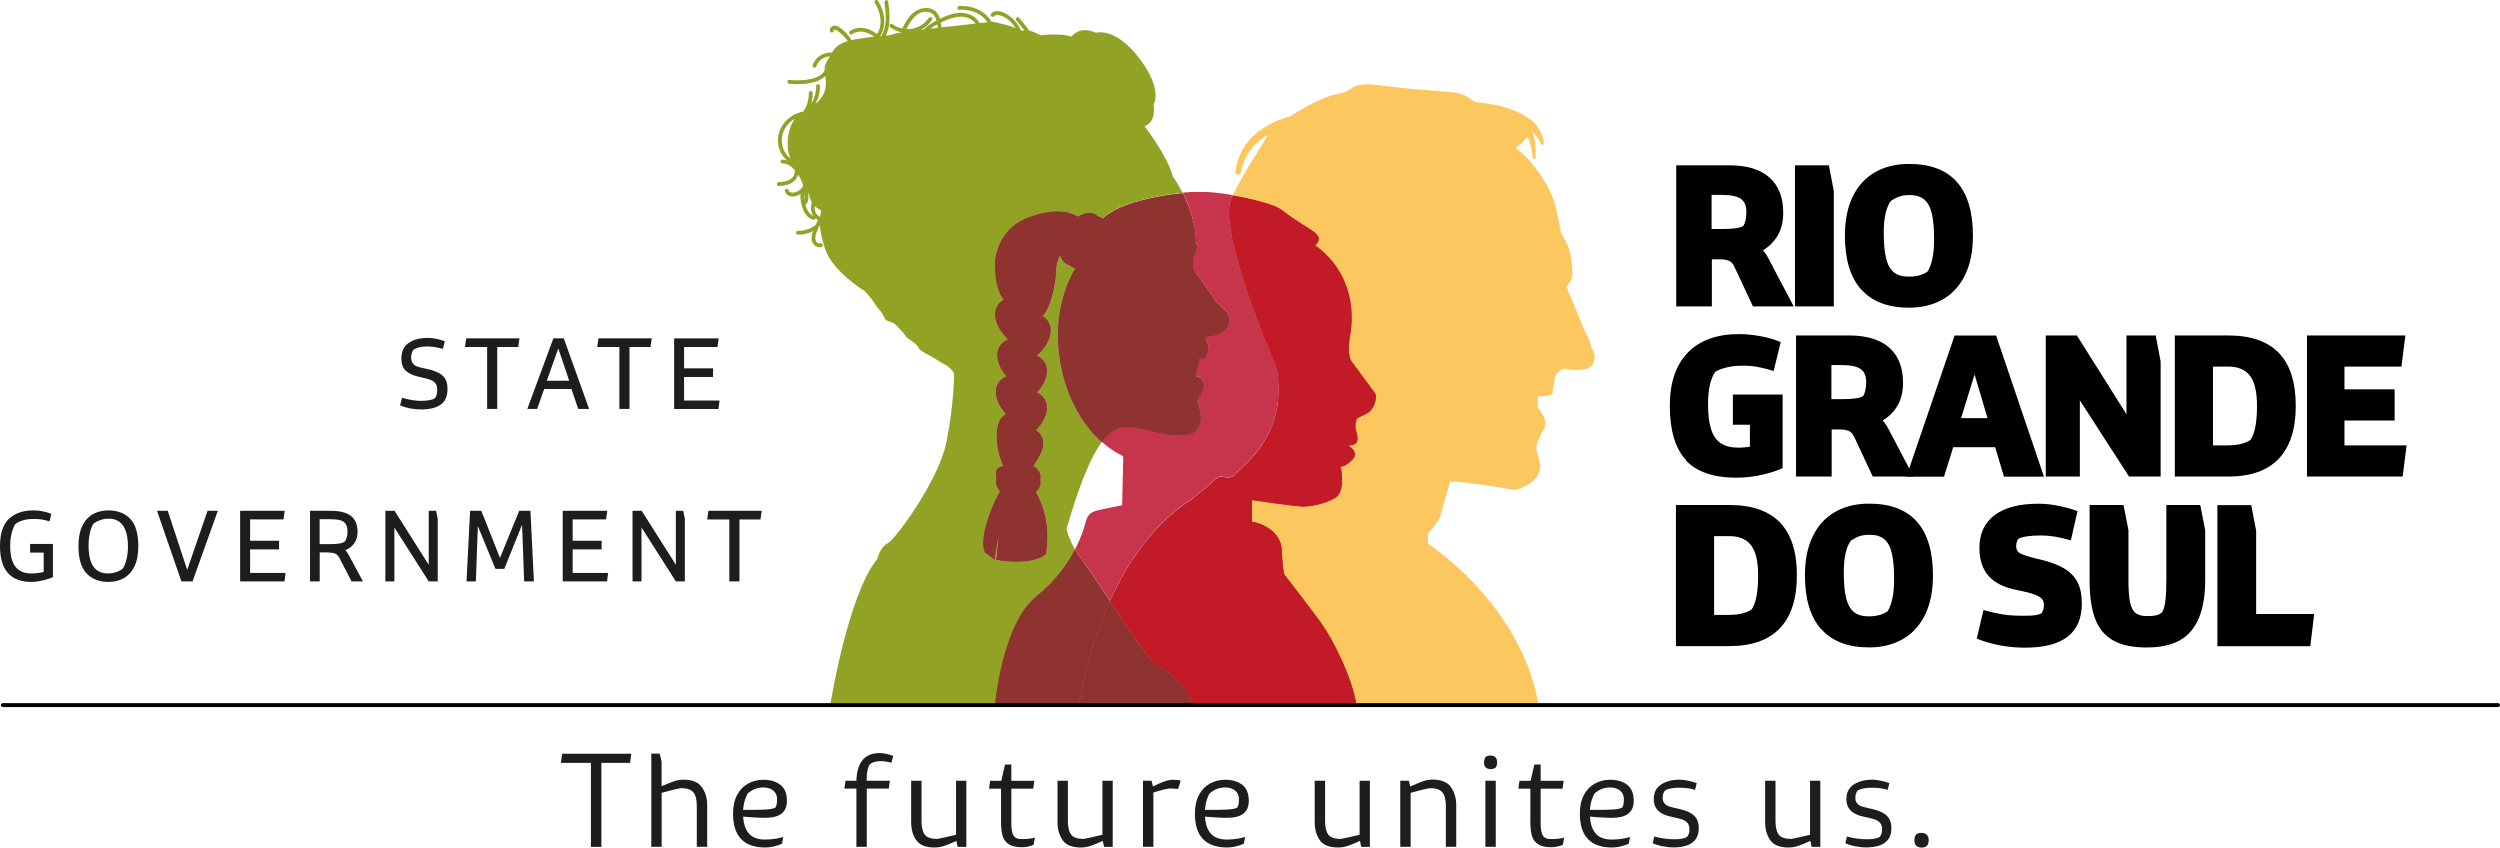 <?xml version="1.0" encoding="UTF-8"?><svg id="Camada_1" xmlns="http://www.w3.org/2000/svg" viewBox="0 0 289 98"><title>State Government Rio Grande do Sul - The future unites us.</title><path d="m93.84,23.43c-.11-.18-.2-.4-.26-.69-.03-.16-.09-.33-.16-.51,0,.04.01.07.01.11.04.42.08,1.07-.34,1.32,0,.01,0,.03.01.04.14.5.39,1.08.9,1.27-.04-.06-.08-.11-.11-.18-.21-.43-.21-.91-.06-1.36Z" fill="none"/><path d="m94.19,23.84c-.03.23-.01.46.08.69.1.23.29.43.52.55.04-.26.09-.44.13-.57.09-.27-.33-.32-.73-.67Z" fill="none"/><path d="m126.77,59.06c.38-.12,2.95-.62,2.95-.62l.13-5.61s-.06-.08-.14-.13c-.83-.41-1.62-.95-2.36-1.61-1.18,1.59-2.48,4.57-4.06,9.99,0,0,.09.91.98,2.44.74-1.41,1.1-2.58,1.21-3.09.26-1.12.9-1.25,1.28-1.37Z" fill="none"/><path d="m92.98,23.1c.03-.08.03-.18.03-.27,0-.14,0-.29-.01-.43-.05.22-.05.46-.02.7Z" fill="none"/><path d="m90.78,14.8c-.7,1.16-.49,2.71.59,3.51-.16-.4-.27-.81-.3-1.19-.11-1.46.3-2.71.82-3.39-.44.25-.83.6-1.11,1.07Z" fill="none"/><path d="m119.85,68.91c2.16-1.69,3.56-3.71,4.43-5.38-.89-1.53-.98-2.44-.98-2.44,1.58-5.42,2.88-8.4,4.06-9.99-2.4-2.15-4.23-5.55-4.84-9.55-.61-3.98.12-7.74,1.76-10.47,0-.02,0-.05,0-.08-.12-.03-.24-.07-.35-.13-.11-.06-.21-.14-.3-.23-.12-.03-.24-.07-.36-.13-.36-.2-.6-.56-.71-1.01-.29.47-.48,1.13-.49,2.02,0,.65-.46,3.95-1.56,5.01.37.22.65.53.81.92.45,1.11-.19,2.56-1.48,3.65.48.22.85.57,1.04,1.05.39.97-.05,2.2-1.02,3.22.47.22.83.57,1.02,1.03.4,1-.08,2.29-1.13,3.33.33.22.59.51.74.88.38.94-.3,2.18-1.04,3.25.51.32.84.78.84,1.29,0,.11-.02.21-.04.32.03.1.04.21.04.32,0,.41-.21.79-.56,1.09,1.08,1.83,1.65,4.34,1.16,7.21-1.87,1.41-5.73.62-5.73.62l.33-3.07s-.49,2.54-.52,3.08c-.11-.13-1.1-.83-1.1-.83-.7-1.44.47-4.91,1.74-7.1-.29-.28-.46-.63-.46-1,0-.11.02-.21.04-.32-.03-.1-.04-.21-.04-.32,0-.75-.14-1.05.85-1.3-.84-1.72-1-4-.48-5.15.16-.36.43-.64.77-.84-1.01-1.09-1.44-2.4-1-3.38.21-.46.58-.79,1.06-.98-.93-1.07-1.32-2.32-.89-3.27.21-.47.59-.8,1.08-1-1.24-1.15-1.82-2.64-1.33-3.72.17-.39.47-.68.84-.88-1.06-1.11-1.18-4.14-.9-5.22.44-1.72,1.47-3.43,3.69-4.26,2.8-1.06,4.6-.8,5.76-.09.71-.46,1.45-.59,2.01-.28.11.06.21.14.3.23.12.03.24.07.36.13.06.03.11.07.17.11,1.05-.94,2.65-1.72,5.35-2.32,1.41-.32,2.7-.52,3.92-.62-.6-1.2-1.15-1.94-1.15-1.94-.59-2.37-3.25-5.77-3.25-5.77,1.48-.59,1.03-2.52,1.03-2.52,0,0,1.18-1.63-1.63-5.33-2.81-3.7-5.02-2.96-5.02-2.96-1.92-.89-2.81.44-2.81.44-1.48-.44-3.55-.15-3.55-.15,0,0-.82-.41-1.39-.58-.12-.2-.26-.38-.41-.56-.24-.3-.48-.6-.73-.89-.08-.09-.23-.08-.31,0-.09.09-.08.22,0,.31.19.24.38.47.57.71.11.14.23.28.33.42-.05.08-.18.08-.37.02-.29-.66-.74-1.23-1.32-1.66-.55-.4-1.53-.9-2.11-.28-.2.21.12.52.31.31.21-.22.54-.16.81-.07.3.1.59.28.84.48.34.27.63.6.85.97-.38-.16-.84-.34-1.31-.44-.88-.17-.87-.3-1.45-.28-.13-.22-.27-.42-.44-.61-.83-.91-2.1-1.3-3.31-1.24-.28.01-.29.46,0,.44.92-.05,1.88.17,2.62.75.25.2.46.43.64.69-.06,0-.11.01-.17.02-.15.02-.4.04-.72.08-.47-.87-1.51-1.26-2.47-1.18-.67.06-1.3.29-1.9.57-.08.03-.15.07-.23.11-.06-.19-.13-.37-.23-.53-.67-1.04-2.12-.82-2.93-.1-.54.48-.88,1.12-1.2,1.76-.41-.09-.8-.26-1.15-.52-.23-.17-.45.21-.22.38.4.3.85.49,1.31.58-.45.07-.77.13-.89.18-.27.11-.56.16-.95.2.1-.21.19-.43.25-.66.3-1.07.17-2.2.02-3.29-.04-.28-.47-.16-.43.12.12.81.22,1.65.11,2.47-.05.35-.14.7-.28,1.03-.06.13-.13.26-.2.38-.04,0-.08,0-.12.01.24-.38.39-.81.45-1.25.13-1-.19-1.99-.7-2.83-.15-.24-.53-.02-.38.22.45.74.75,1.61.66,2.49-.04.4-.18.78-.39,1.12-.29-.21-.6-.39-.94-.53-.7-.27-1.54-.26-2.18.18-.23.16-.01.55.22.38.48-.33,1.07-.37,1.62-.21.29.09.56.22.81.39.05.03.1.07.14.1-.53.05-1.18.14-2,.27-.23.04-.43.08-.62.12-.18-.27-.37-.54-.59-.77-.28-.3-.62-.63-1-.81-.21-.1-.46-.14-.66,0-.2.12-.29.33-.24.56.06.28.49.16.43-.12-.03-.13.25-.05.29-.02.14.08.28.18.4.28.26.21.5.45.71.71.08.09.14.19.21.29-1.03.3-1.45.73-1.81,1.32-.98-.04-1.95.52-2.24,1.49-.08.28.35.38.43.1.2-.67.88-1.11,1.56-1.15-.12.22-.25.46-.41.73-.17.29-.21.59-.2.91-.26.53-.92.83-1.49.96-.85.19-1.73.22-2.59.13-.28-.03-.29.42,0,.44.99.1,2.06.06,3.02-.23.41-.13.83-.35,1.14-.66.13.94.26,2.02-1.14,3.24.35-.63.54-1.35.53-2.09,0-.29-.45-.29-.44,0,.01.74-.2,1.46-.59,2.08.13-.41.19-.84.18-1.27,0-.29-.45-.29-.44,0,.01.76-.21,1.52-.64,2.14-1.03.21-1.96.8-2.52,1.77-.73,1.29-.46,2.96.64,3.88-.17-.05-.35-.08-.53-.09-.29,0-.29.44,0,.44.56.01,1.03.33,1.41.75.07.3-.04.64-.25.87-.39.43-1.03.52-1.58.55-.28.01-.29.46,0,.44.69-.03,1.49-.17,1.95-.74.13-.17.23-.37.29-.58.1.16.19.32.27.48.12.25.22.51.3.77-.02.08-.06.17-.11.25-.17.26-.49.44-.78.54-.27.09-.69.1-.79-.24-.08-.27-.51-.16-.43.12.13.44.59.67,1.03.62.27-.03.54-.14.79-.29-.06.44.02.92.14,1.34.19.68.57,1.46,1.33,1.62.14.03.24-.06.27-.16.09.08.19.14.29.2-.11.2-.22.41-.32.62-.04,0-.07,0-.1.03-.56.42-1.23.63-1.92.6-.29-.01-.28.43,0,.44.6.03,1.21-.12,1.74-.4,0,0,0,0,0,.01-.16.42-.26.92-.04,1.34.2.37.61.6,1.02.49.27-.08.16-.5-.12-.43-.36.1-.59-.3-.59-.61,0-.4.2-.8.36-1.16.05-.12.11-.23.17-.35.04.67.2,1.56.6,2.75.89,2.67,4.58,4.89,4.58,4.89,0,0,.74.74,1.18,1.48.44.74.74.74,1.03,1.48.3.74.89.44,1.33.89.44.44,1.03,1.04,1.18,1.33.15.3,1.33.89,1.48,1.33.15.44,1.33.89,2.22,1.48.89.59.74.44,1.03.59.3.15.89.89.89.89,0,0,0,3.55-.89,7.99-.89,4.44-5.91,11.25-6.8,11.7-.89.44-1.18,1.78-1.18,1.78-3.4,4.15-5.42,16.73-5.42,16.73h19.06s.82-9.35,4.8-12.46Zm-28.78-51.8c.03.39.14.79.3,1.19-1.07-.8-1.29-2.35-.59-3.51.28-.47.67-.82,1.11-1.07-.52.68-.93,1.93-.82,3.39Zm1.91,5.99c-.03-.24-.03-.47.02-.7.01.14.02.29.01.43,0,.09,0,.18-.03.27Zm.13.59s0-.03-.01-.04c.42-.25.38-.9.34-1.32,0-.04-.01-.07-.01-.11.07.18.13.35.16.51.06.29.15.51.26.69-.15.44-.15.92.06,1.36.03.06.07.12.11.18-.51-.19-.76-.77-.9-1.27Zm1.81.82c-.04.12-.09.31-.13.57-.23-.13-.42-.33-.52-.55-.09-.22-.11-.46-.08-.69.4.35.82.4.73.67Zm11.89-21.11c-.12.01-.24.03-.35.04.5-.26.95-.64,1.28-1.14.16-.24-.22-.46-.38-.22-.6.89-1.6,1.33-2.59,1.28.52-1.01,1.33-2.28,2.64-1.95.5.13.72.52.85.96-.31.16-.62.34-.91.55-.19.14-.37.3-.54.47Zm.75-.09c.25-.19.51-.36.79-.5,0,.02,0,.05.01.07.02.11.03.22.04.34-.28.03-.57.07-.84.1Zm1.29-.15c-.02-.19-.05-.38-.09-.56.27-.13.54-.24.81-.34.66-.25,1.39-.44,2.09-.26.44.11.87.36,1.13.73-1.02.11-2.47.27-3.94.44Z" fill="#91a224"/><path d="m138.07,29.4s-.57,1.34.31,2.37c.87,1.03,1.91,2.81,2.35,3.25.44.44,1.42,1.04,1.37,1.92-.04.89-.63,1.78-2.7,1.92,0,0-.15.3.15.74.3.44.15,1.18-.3,1.78h-.66s.07,1.18-.38,1.63v.44s1.18.15.89,1.48c0,0-.15.44-.74,1.33,0,0,.74,1.78.3,2.81-.44,1.04-.89,1.18-2.81,1.18s-3.99-1.04-5.91-.89c-.84.06-1.68.47-2.59,1.7.74.66,1.53,1.21,2.36,1.61.08.05.12.09.14.13l-.13,5.61s-2.56.5-2.95.62c-.38.12-1.03.25-1.28,1.37-.12.51-.48,1.68-1.21,3.09.25.42.55.89.94,1.41.66.88,1.82,2.65,3.09,4.56,1.98-4.37,5-8.94,9.51-11.8,0,0,1-.86,1.57-1.29.57-.43,1.28-1.29,1.71-1.29s1.14.43,1.86-.43c.71-.86,6.14-4.58,4.57-12.3,0,0-7-15.88-5.14-19.6.03-.07.07-.13.1-.19-.35-.06-.71-.12-1.1-.18-1.48-.22-3-.26-4.67-.12.72,1.43,1.51,3.51,1.51,5.76,0,0,.44.15-.15,1.33Z" fill="#c6354b"/><path d="m125.21,64.93c-.39-.51-.69-.98-.94-1.41-.87,1.67-2.27,3.69-4.43,5.38-3.97,3.12-4.8,12.46-4.8,12.46h9.72s.75-5.73,3.53-11.87c-1.27-1.92-2.43-3.69-3.09-4.56Z" fill="#8f3331"/><path d="m125.21,64.93c-.39-.51-.69-.98-.94-1.41-.87,1.67-2.27,3.69-4.43,5.38-3.97,3.12-4.8,12.46-4.8,12.46h9.72s.75-5.73,3.53-11.87c-1.27-1.92-2.43-3.69-3.09-4.56Z" fill="#8f3331"/><path d="m127.44,25.25c-.05-.04-.11-.08-.17-.11-.11-.06-.23-.1-.36-.13-.09-.09-.19-.17-.3-.23-.56-.31-1.31-.18-2.01.28-1.15-.71-2.96-.97-5.76.09-2.22.84-3.25,2.54-3.69,4.26-.28,1.08-.16,4.11.9,5.22-.38.2-.67.5-.84.88-.49,1.09.09,2.57,1.33,3.72-.49.2-.87.53-1.08,1-.43.95-.04,2.2.89,3.27-.48.2-.85.53-1.06.98-.44.98,0,2.29,1,3.38-.34.2-.61.48-.77.84-.52,1.15-.37,3.43.48,5.15-.98.25-.85.54-.85,1.3,0,.11.02.21.04.32-.03.1-.04.21-.04.32,0,.37.17.71.46,1-1.27,2.19-2.44,5.67-1.74,7.1,0,0,.99.7,1.1.83.03-.54.52-3.08.52-3.08l-.33,3.07s3.86.79,5.73-.62c.49-2.87-.08-5.38-1.16-7.21.35-.3.56-.68.56-1.09,0-.11-.02-.21-.04-.32.03-.1.04-.21.04-.32,0-.51-.32-.97-.84-1.29.74-1.07,1.42-2.3,1.04-3.25-.15-.37-.41-.66-.74-.88,1.05-1.05,1.53-2.33,1.13-3.33-.19-.47-.55-.81-1.02-1.03.97-1.02,1.41-2.26,1.02-3.22-.19-.48-.56-.83-1.04-1.05,1.29-1.09,1.92-2.55,1.48-3.65-.16-.39-.44-.7-.81-.92,1.1-1.06,1.56-4.36,1.56-5.01,0-.9.2-1.55.49-2.02.11.45.35.8.71,1.01.11.06.23.1.36.13.09.09.19.17.3.23.11.06.23.1.35.13,0,.02,0,.05,0,.08-1.64,2.74-2.37,6.49-1.76,10.47.61,4,2.44,7.4,4.84,9.55.91-1.23,1.75-1.64,2.59-1.7,1.92-.15,3.99.89,5.91.89s2.36-.15,2.81-1.18c.44-1.04-.3-2.81-.3-2.81.59-.89.74-1.33.74-1.33.3-1.33-.89-1.48-.89-1.48v-.44c.44-.44.38-1.63.38-1.63h.66c.44-.59.59-1.33.3-1.78-.3-.44-.15-.74-.15-.74,2.07-.15,2.66-1.04,2.7-1.92.04-.89-.93-1.48-1.37-1.92-.44-.44-1.48-2.22-2.35-3.25-.87-1.03-.31-2.37-.31-2.37.59-1.18.15-1.33.15-1.33,0-2.26-.79-4.33-1.51-5.76-1.22.1-2.51.31-3.92.62-2.7.61-4.3,1.38-5.35,2.32Z" fill="#8f3331"/><path d="m127.44,25.25c-.05-.04-.11-.08-.17-.11-.11-.06-.23-.1-.36-.13-.09-.09-.19-.17-.3-.23-.56-.31-1.31-.18-2.01.28-1.15-.71-2.96-.97-5.76.09-2.22.84-3.25,2.54-3.69,4.26-.28,1.08-.16,4.11.9,5.22-.38.2-.67.5-.84.88-.49,1.09.09,2.57,1.33,3.72-.49.2-.87.53-1.08,1-.43.95-.04,2.2.89,3.27-.48.2-.85.53-1.06.98-.44.98,0,2.29,1,3.38-.34.2-.61.48-.77.84-.52,1.15-.37,3.43.48,5.15-.98.25-.85.54-.85,1.3,0,.11.02.21.04.32-.03.1-.04.21-.04.32,0,.37.17.71.46,1-1.27,2.19-2.44,5.67-1.74,7.1,0,0,.99.7,1.1.83.03-.54.52-3.08.52-3.08l-.33,3.07s3.86.79,5.73-.62c.49-2.87-.08-5.38-1.16-7.21.35-.3.56-.68.56-1.09,0-.11-.02-.21-.04-.32.03-.1.04-.21.04-.32,0-.51-.32-.97-.84-1.29.74-1.07,1.42-2.3,1.04-3.25-.15-.37-.41-.66-.74-.88,1.05-1.05,1.53-2.33,1.13-3.33-.19-.47-.55-.81-1.02-1.03.97-1.02,1.41-2.26,1.02-3.22-.19-.48-.56-.83-1.04-1.05,1.29-1.09,1.92-2.55,1.48-3.65-.16-.39-.44-.7-.81-.92,1.1-1.06,1.56-4.36,1.56-5.01,0-.9.2-1.55.49-2.02.11.45.35.8.71,1.01.11.06.23.1.36.13.09.09.19.17.3.23.11.06.23.1.35.13,0,.02,0,.05,0,.08-1.64,2.74-2.37,6.49-1.76,10.47.61,4,2.44,7.4,4.84,9.55.91-1.23,1.75-1.64,2.59-1.7,1.92-.15,3.99.89,5.91.89s2.36-.15,2.81-1.18c.44-1.04-.3-2.81-.3-2.81.59-.89.74-1.33.74-1.33.3-1.33-.89-1.48-.89-1.48v-.44c.44-.44.38-1.63.38-1.63h.66c.44-.59.59-1.33.3-1.78-.3-.44-.15-.74-.15-.74,2.07-.15,2.66-1.04,2.7-1.92.04-.89-.93-1.48-1.37-1.92-.44-.44-1.48-2.22-2.35-3.25-.87-1.03-.31-2.37-.31-2.37.59-1.18.15-1.33.15-1.33,0-2.26-.79-4.33-1.51-5.76-1.22.1-2.51.31-3.92.62-2.7.61-4.3,1.38-5.35,2.32Z" fill="#8f3331"/><path d="m183.93,39.96c-.14-.57-.43-1-.86-2-.43-1-2-4.86-2-4.86.57-.43.71-1.29.71-1.29,0-3.43-1.28-4.72-1.28-4.72l-.71-3.43c-1.43-4.29-4.57-6.58-4.57-6.58.68-.48,1.11-.92,1.35-1.32.52,1.14.62,2.47.62,2.49,0,.09.08.15.16.15h0c.09,0,.16-.07.16-.16.05-1.19-.07-2.18-.36-2.98.78.7.97,1.35.98,1.37.02.07.09.12.16.12,0,0,.02,0,.03,0,.08-.01.14-.09.14-.18-.33-3.7-5.47-4.57-7.98-4.78-.49-.36-1.03-.84-1.98-1.02-1.57-.29-4.28-.29-8.57-.86-4.28-.57-3,.57-5.37.97-1.36.22-3.65,1.42-5.44,2.59-2.52.68-5.62,2.29-6.27,6.12-.03.15-.04.24-.04.25-.01.18.12.33.29.35.01,0,.02,0,.04,0,.16,0,.3-.12.33-.28.02-.11.03-.22.05-.32.16-.75.77-2.7,3.03-4.01-.01.02-.03.04-.03.06-.42.98-2.22,3.35-4.04,6.96,1.99.34,3.43.75,4.42,1.07,1.15.37,1.28.75,3.2,1.99,1.92,1.25,2.95,1.62,1.92,2.74,0,0,5,2.99,4.1,9.97,0,0-.55,2.5.11,3.43.66.93,2.46,3.3,2.71,3.67.26.37,0,1.87-1.03,2.37l-1.03.5s-.38.62-.13,1.5c.26.87.26,1.5-.51,1.62-.18.03-.3.04-.38.05.28.18,1.16.83.51,1.57-.77.87-1.41.87-1.41.87,0,0,.64,2.87-.64,3.61-1.28.75-2.95,1-3.72,1s-5.9-.75-5.9-.75v2.49s3.33.5,3.46,3.37c.13,2.87.38,2.87.38,2.87,0,0,3.3,4.3,4.11,5.42,1.48,2.06,3.51,6.14,4.11,9.41h21.08c-2.07-11.66-12.78-18.52-12.78-18.52v-1.15s1.28-1.43,1.43-2c.14-.57,1.14-4,1.14-4,1.43-.14,7.42.94,7.42.94,1.86-.34,3-1.66,3-2.66s-.57-1.72-.43-2.43c.14-.72.86-2,.86-2,.57-1.14-.71-2.43-.71-2.43v-1.29c2,0,1.71-.57,1.71-.57l.29-1.77c.72-1.2,1.42-.8,1.42-.8,0,0,2.57.43,3-.72.43-1.14-.14-1.43-.29-2Z" fill="#fdc75f"/><path d="m148.56,66.54s-.26,0-.38-2.87c-.13-2.87-3.46-3.37-3.46-3.37v-2.49s5.13.75,5.9.75,2.44-.25,3.72-1c1.28-.75.64-3.61.64-3.61,0,0,.64,0,1.41-.87.65-.74-.22-1.39-.51-1.57.08,0,.2-.02.38-.05.77-.12.77-.75.51-1.62-.26-.87.13-1.5.13-1.5l1.03-.5c1.03-.5,1.28-1.99,1.03-2.37-.26-.37-2.05-2.74-2.71-3.67-.66-.93-.11-3.43-.11-3.43.9-6.98-4.1-9.97-4.1-9.97,1.03-1.12,0-1.5-1.92-2.74-1.92-1.25-2.05-1.62-3.2-1.99-.98-.32-2.43-.73-4.42-1.07-.03.06-.07.13-.1.19-1.86,3.72,5.14,19.6,5.14,19.6,1.57,7.72-3.85,11.44-4.57,12.3-.71.86-1.43.43-1.86.43s-1.14.86-1.71,1.29c-.57.43-1.57,1.29-1.57,1.29-4.51,2.86-7.53,7.43-9.51,11.8,2.16,3.27,4.64,6.96,5.48,7.43,1.33.74,3.54,2.22,3.91,4.44h19.08c-.6-3.27-2.64-7.35-4.11-9.41-.8-1.12-4.11-5.42-4.11-5.42Z" fill="#c21a26"/><path d="m148.56,66.54s-.26,0-.38-2.87c-.13-2.87-3.46-3.37-3.46-3.37v-2.49s5.13.75,5.9.75,2.44-.25,3.72-1c1.28-.75.64-3.61.64-3.61,0,0,.64,0,1.41-.87.65-.74-.22-1.39-.51-1.57.08,0,.2-.02.38-.05.77-.12.77-.75.51-1.62-.26-.87.13-1.5.13-1.5l1.03-.5c1.03-.5,1.28-1.99,1.03-2.37-.26-.37-2.05-2.74-2.71-3.67-.66-.93-.11-3.43-.11-3.43.9-6.98-4.1-9.97-4.1-9.97,1.03-1.12,0-1.5-1.92-2.74-1.92-1.25-2.05-1.62-3.2-1.99-.98-.32-2.43-.73-4.42-1.07-.03.06-.07.13-.1.19-1.86,3.72,5.14,19.6,5.14,19.6,1.57,7.72-3.85,11.44-4.57,12.3-.71.86-1.43.43-1.86.43s-1.14.86-1.71,1.29c-.57.43-1.57,1.29-1.57,1.29-4.51,2.86-7.53,7.43-9.51,11.8,2.16,3.27,4.64,6.96,5.48,7.43,1.33.74,3.54,2.22,3.91,4.44h19.08c-.6-3.27-2.64-7.35-4.11-9.41-.8-1.12-4.11-5.42-4.11-5.42Z" fill="#c21a26"/><path d="m133.78,76.93c-.84-.47-3.32-4.16-5.48-7.43-2.78,6.14-3.53,11.87-3.53,11.87h12.93c-.37-2.22-2.58-3.7-3.91-4.44Z" fill="#8f3331"/><path d="m133.78,76.93c-.84-.47-3.32-4.16-5.48-7.43-2.78,6.14-3.53,11.87-3.53,11.87h12.93c-.37-2.22-2.58-3.7-3.91-4.44Z" fill="#8f3331"/><path d="m103.41,29.8c.13.12.3.2.47.23-.03-.06-.05-.11-.08-.17-.06-.15-.12-.31-.17-.47-.02,0-.04.01-.06.02-.07.02-.2.05-.38.07.05.12.12.23.21.32Z" fill="none"/><path d="m104.02,17.31c-.32.08-.88.13-1.07-.36.04.51.13,1.02.28,1.51.33-.32.6-.7.8-1.14Z" fill="none"/><path d="m100.87,22.36c-.21.53-.29,1.1-.35,1.67-.04.39-.11.82-.04,1.22.12-.22.24-.44.38-.64,0-.22,0-.45.01-.67.01-.54.05-1.08.37-1.54.1-.14.22-.27.35-.38.02-.11.08-.24.19-.43-.1-.06-.19-.12-.28-.18-.26.28-.48.59-.63.95Z" fill="none"/><path d="m102.89,18.75c-.2-.61-.32-1.24-.36-1.88-.27.16-.65.23-.98-.31,0,0-.86.82-1.27.55-.08-.05-.15-.1-.2-.13-.09.37.02,1.35.04,1.46.1.54.29,1.07.58,1.54.46-.25.95-.47,1.42-.72.27-.15.53-.32.76-.5Z" fill="none"/><path d="m101.42,22.9c-.14.36-.16.77-.15,1.17.11-.13.24-.26.37-.38.02-.27.02-.47.02-.83,0-.13-.01-.23-.02-.31-.09.11-.16.23-.21.36Z" fill="none"/><path d="m100.7,25.68s-.03.07-.05.11c.01.08-.02.15-.09.19-.04.09-.06.18-.07.27-.01.21.21.33.36.45,0,0,0,0,.01.01-.02-.43-.02-.86-.02-1.29-.05.09-.1.18-.14.27Z" fill="none"/><path d="m101.26,26.16c.04-.2.08-.43.12-.71.07-.46.12-.81.16-1.07-.1.12-.19.23-.28.35,0,.47-.01.95,0,1.42Z" fill="none"/><path d="m103.57,18.88c.09-.14.17-.3.24-.46-.13.16-.28.32-.44.46,0,.01,0,.03.01.04.02.05.04.1.06.16.04-.06.08-.13.12-.2Z" fill="none"/><path d="m105.51,36.84s.02.11.01.11c.01.03.03.06.05.09.07.1.16.21.25.29.03.03.06.04.07.05.1.03.22.04.32.05.2.02.4.04.61.04-.17-.23-.43-.47-.73-.74-.19.05-.39.08-.59.09,0,0,0,.01,0,.02Z" fill="none"/><path d="m103.46,36.1c.51.26,1.07.4,1.64.41,0-.22,0-.44,0-.66-.59-.54-1.11-1.11-1.23-1.69-.32.59-.49,1.27-.41,1.94Z" fill="none"/><path d="m104.33,30.02s.01,0,.02,0c.07-.02.14,0,.19.05.07-.41-.18-.62-.47-.67.03.1.07.2.11.3.05.11.1.23.16.33Z" fill="none"/><path d="m105.51,36.21c0,.09,0,.19,0,.28.1,0,.19-.02.29-.03-.1-.08-.19-.17-.29-.25Z" fill="none"/><path d="m103.87,33.58c.05-.42.12-.86.2-1.28-.28.54-.57,1.07-.83,1.62-.27.56-.46,1.12-.48,1.7.12.1.24.2.37.28-.03-.83.27-1.64.74-2.32Z" fill="none"/><path d="m101.77,21.1c.07.05.14.09.22.14.06-.09.13-.19.21-.31.22-.32.39-.56.53-.76-.27.26-.54.52-.81.78-.05.05-.1.1-.15.15Z" fill="none"/><path d="m103.05,19.16c-.65.47-1.4.76-2.11,1.14.15.2.32.38.51.54.52-.51,1.06-1.02,1.58-1.52.02-.02.04-.03.06-.04-.02-.04-.03-.08-.04-.12Z" fill="none"/><path d="m104.13,31.3c.05-.1.11-.2.16-.3.02-.03.04-.05.06-.07.02-.08.04-.16.05-.24-.05-.03-.1-.07-.15-.11-.04-.04-.08-.08-.11-.12-.37.02-.75-.11-1.03-.37-.01,0-.02-.02-.03-.03.11.35.26.68.46.99.03.05.07.1.1.15.14.06.3.07.45.09,0,0,.02,0,.03,0Z" fill="none"/><path d="m199.93,19.11c2.01,0,3.55.47,4.61,1.4,1.06.94,1.6,2.29,1.6,4.06,0,1.04-.21,1.92-.63,2.64-.42.72-1,1.3-1.72,1.73.23.24.45.57.66.97l2.9,5.51h-4.71l-2.15-4.6c-.15-.33-.36-.55-.61-.67-.26-.11-.6-.17-1.02-.17h-.97v5.44h-4.12v-16.31h6.19Zm1.59,7.02c.24-.36.36-.91.36-1.63s-.22-1.24-.66-1.53c-.44-.29-1.17-.44-2.2-.44h-1.16v3.94h1.34c1.16,0,1.93-.11,2.31-.34Z"/><path d="m211.42,19.11l.57,2.99v13.32h-4.49v-16.31h3.92Z"/><path d="m215.15,33.47c-1.25-1.41-1.88-3.48-1.88-6.23,0-1.74.29-3.22.88-4.46.59-1.24,1.44-2.19,2.55-2.84s2.44-.99,3.98-.99c2.45,0,4.29.69,5.53,2.08,1.24,1.39,1.86,3.47,1.86,6.25,0,1.72-.29,3.21-.88,4.45s-1.44,2.2-2.55,2.85-2.43.99-3.95.99c-2.43,0-4.27-.7-5.53-2.11Zm6.7-1.63c.34-.09.66-.23.96-.43.24-.35.43-.85.57-1.5.14-.65.2-1.4.2-2.24,0-1.25-.09-2.25-.26-2.98-.17-.73-.46-1.27-.87-1.62-.41-.35-.97-.52-1.68-.52-.5,0-.91.06-1.23.18-.33.12-.65.29-.96.5-.54.74-.82,1.96-.82,3.65,0,1.25.09,2.25.27,2.98.18.73.48,1.27.89,1.61s.99.51,1.71.51c.47,0,.87-.05,1.21-.14Z"/><path d="m194.91,53.19c-1.25-1.34-1.88-3.44-1.88-6.28,0-2.66.69-4.71,2.07-6.14s3.36-2.15,5.95-2.15c.82,0,1.67.09,2.56.26.89.17,1.64.4,2.24.67l-.82,3.35c-.39-.15-.92-.29-1.59-.43-.66-.14-1.29-.2-1.88-.2-.79,0-1.46.07-2.02.22-.56.14-.98.31-1.27.51-.54.79-.82,2.02-.82,3.72,0,1.22.12,2.2.36,2.93.24.73.62,1.27,1.13,1.6.51.33,1.2.5,2.06.5.41,0,.84-.04,1.29-.11v-2.54h-1.97v-3.49h5.75v8.5c-.56.27-1.33.53-2.31.76-.98.23-1.99.35-3.04.35-2.64,0-4.59-.67-5.85-2.02Z"/><path d="m213.78,38.78c2.01,0,3.55.47,4.61,1.4,1.06.94,1.6,2.29,1.6,4.06,0,1.04-.21,1.92-.63,2.64-.42.72-1,1.3-1.72,1.73.23.24.45.57.66.97l2.9,5.51h-4.71l-2.15-4.6c-.15-.33-.36-.55-.61-.67-.26-.11-.6-.17-1.02-.17h-.97v5.44h-4.12v-16.31h6.19Zm1.59,7.02c.24-.36.36-.91.36-1.63s-.22-1.24-.66-1.53c-.44-.29-1.17-.44-2.2-.44h-1.16v3.94h1.34c1.16,0,1.93-.11,2.31-.34Z"/><path d="m230.64,51.7h-4.85l-1.06,3.4h-4.35l5.57-16.31h4.8l5.53,16.31h-4.62l-1.02-3.4Zm-2.38-8.41l-1.56,5.05h3.06l-1.5-5.05Z"/><path d="m240.09,38.78l5.73,9.11v-9.11h3.38l.57,3.01v13.3h-3.65l-5.69-8.81v8.81h-3.94v-16.31h3.6Z"/><path d="m257.6,38.78c5.2,0,7.79,2.71,7.79,8.13,0,2.7-.66,4.74-1.97,6.12-1.31,1.37-3.26,2.06-5.82,2.06h-6.19v-16.31h6.19Zm1.38,12.56c.45-.1.85-.26,1.18-.49.5-.73.75-2.04.75-3.94,0-1.57-.26-2.72-.79-3.44-.53-.72-1.37-1.09-2.51-1.09h-1.79v9.11h1.47c.68,0,1.25-.05,1.7-.15Z"/><path d="m278.06,38.78l-.45,3.6h-6.59v2.63h5.8v3.6h-5.8v2.88h7.18l-.45,3.6h-11.06v-16.31h11.37Z"/><path d="m199.93,58.38c5.2,0,7.79,2.71,7.79,8.13,0,2.7-.66,4.74-1.97,6.12-1.31,1.37-3.26,2.06-5.82,2.06h-6.19v-16.31h6.19Zm1.38,12.56c.45-.1.85-.26,1.18-.49.5-.73.75-2.04.75-3.94,0-1.57-.26-2.72-.79-3.44-.53-.72-1.37-1.09-2.51-1.09h-1.79v9.11h1.47c.68,0,1.25-.05,1.7-.15Z"/><path d="m210.53,72.74c-1.25-1.41-1.88-3.48-1.88-6.23,0-1.74.29-3.22.88-4.46.59-1.24,1.44-2.19,2.55-2.84s2.44-.99,3.98-.99c2.45,0,4.29.69,5.53,2.08,1.24,1.39,1.86,3.47,1.86,6.25,0,1.72-.29,3.21-.88,4.45s-1.44,2.2-2.55,2.85-2.43.99-3.95.99c-2.43,0-4.27-.7-5.53-2.11Zm6.7-1.63c.34-.09.66-.23.96-.43.24-.35.43-.85.57-1.5.14-.65.2-1.4.2-2.24,0-1.25-.09-2.25-.26-2.98-.17-.73-.46-1.27-.87-1.62-.41-.35-.97-.52-1.68-.52-.5,0-.91.06-1.23.18-.33.12-.65.29-.96.5-.54.74-.82,1.96-.82,3.65,0,1.25.09,2.25.27,2.98.18.73.48,1.27.89,1.61s.99.51,1.71.51c.47,0,.87-.05,1.21-.14Z"/><path d="m228.52,73.81l.77-3.29c.88.24,1.62.41,2.24.51.62.1,1.41.15,2.38.15.62,0,1.07-.02,1.36-.06.29-.04.53-.11.72-.22.2-.29.29-.61.29-.97,0-.29-.08-.52-.23-.7-.15-.18-.45-.35-.91-.52-.45-.17-1.14-.34-2.06-.52-1.45-.29-2.52-.83-3.22-1.63-.69-.8-1.04-1.87-1.04-3.19,0-1.68.59-2.95,1.77-3.83,1.18-.88,2.87-1.31,5.08-1.31.75,0,1.54.09,2.37.26.82.17,1.53.37,2.12.6l-.77,3.38c-1.25-.38-2.4-.57-3.44-.57-1.31,0-2.2.14-2.65.41-.15.24-.23.51-.23.82,0,.39.15.67.46.84.31.17.92.36,1.82.59.11.02.26.05.48.11,1.19.29,2.14.64,2.83,1.07.69.42,1.2.96,1.52,1.6.32.64.48,1.45.48,2.41,0,1.72-.55,3.01-1.64,3.85-1.1.85-2.74,1.27-4.93,1.27-1.96,0-3.82-.35-5.57-1.04Z"/><path d="m244.24,74.01c-.96-.56-1.65-1.4-2.06-2.53-.42-1.12-.62-2.59-.62-4.38v-8.72h3.92l.57,2.92v5.82c0,1.1.06,1.94.19,2.53s.34.99.65,1.22.73.35,1.29.35c.47,0,.83-.03,1.08-.09.25-.06.47-.17.67-.34.2-.32.33-.79.4-1.43s.1-1.44.1-2.42v-8.56h3.92l.57,2.92v5.8c0,2.57-.53,4.5-1.59,5.8-1.06,1.3-2.78,1.95-5.17,1.95-1.65,0-2.95-.28-3.91-.84Z"/><path d="m260.24,58.38l.57,2.97v9.63h6.71l-.45,3.72h-10.74v-16.31h3.92Z"/><path d="m288.73,81.74H.37c-.15,0-.27-.1-.27-.23s.12-.23.27-.23h288.36c.15,0,.27.1.27.23s-.12.23-.27.23Z"/><path d="m72.82,88.19h-3.3v9.71h-1.21v-9.71h-3.47l.15-1.06h7.99l-.15,1.06Z" fill="#1d1d1b"/><path d="m81.14,91c.4.58.61,1.26.61,2.05v4.84h-1.2v-4.73c0-.73-.13-1.25-.4-1.57-.27-.32-.75-.48-1.45-.48-.43.07-1.17.25-2.21.54v6.24h-1.2v-10.77h.97l.22.94v2.83c.65-.28,1.14-.48,1.48-.59.34-.11.68-.17,1.03-.17,1.03,0,1.74.29,2.15.87Z" fill="#1d1d1b"/><path d="m86.59,96.38c.41.44,1.02.67,1.82.67s1.5-.1,2.14-.3l-.16.79c-.68.29-1.32.43-1.93.43-2.48,0-3.72-1.31-3.72-3.92,0-.85.16-1.57.47-2.15.31-.59.74-1.03,1.27-1.32.53-.29,1.12-.44,1.76-.44.81,0,1.46.19,1.97.58s.76,1.01.76,1.87c0,.65-.21,1.13-.62,1.46s-1.05.49-1.91.49c-.29,0-.68-.01-1.16-.04-.48-.02-.94-.06-1.37-.1.05.88.28,1.54.69,1.98Zm-.09-4.72c-.13.15-.25.4-.37.76s-.19.76-.23,1.2h.79c.54,0,1.11,0,1.7-.03.58-.03.99-.1,1.23-.22.14-.15.21-.48.21-1,0-.4-.14-.72-.43-.97s-.68-.37-1.17-.37c-.63,0-1.21.21-1.73.64Z" fill="#1d1d1b"/><path d="m100.3,88.98c-.07.31-.11.65-.11,1.03v.24h2.68l-.13.91h-2.54v6.73h-1.2v-6.73h-1.39l.13-.91h1.26c.02-.99.25-1.77.68-2.34.43-.57,1.11-.86,2.04-.86.2,0,.44.03.72.09s.55.14.82.25l-.22.79c-.43-.13-.85-.19-1.26-.19-.49,0-.89.11-1.21.34-.1.12-.19.33-.26.64Z" fill="#1d1d1b"/><path d="m111.71,90.26v7.64h-1l-.15-.69c-.59.27-1.06.46-1.42.58-.36.12-.73.18-1.11.18-1.03,0-1.73-.29-2.12-.86-.39-.57-.58-1.26-.58-2.06v-4.8h1.2v4.68c0,.71.13,1.23.38,1.56.25.33.74.49,1.44.49.45-.08,1.17-.24,2.17-.48v-6.25h1.2Z" fill="#1d1d1b"/><path d="m119.63,96.82l-.15.84c-.19.09-.41.16-.67.21-.26.05-.48.07-.67.07-.68,0-1.19-.12-1.54-.35-.35-.23-.58-.56-.7-.97-.12-.41-.18-.94-.18-1.58v-3.87h-1.39l.13-.91h1.29l.43-1.88h.73v1.88h2.66l-.13.91h-2.53v4.02c0,.63.08,1.09.24,1.38s.49.43.99.43c.63,0,1.13-.06,1.5-.18Z" fill="#1d1d1b"/><path d="m128.63,90.26v7.64h-1l-.15-.69c-.59.27-1.06.46-1.42.58-.36.12-.73.18-1.11.18-1.03,0-1.73-.29-2.12-.86-.39-.57-.58-1.26-.58-2.06v-4.8h1.2v4.68c0,.71.13,1.23.38,1.56.25.33.74.49,1.44.49.45-.08,1.17-.24,2.17-.48v-6.25h1.2Z" fill="#1d1d1b"/><path d="m136.49,90.24l-.3.97c-.28-.04-.63-.06-1.05-.06-.28.05-.57.11-.87.19-.3.08-.61.17-.94.27v6.28h-1.2v-7.64h.99l.16.66c.53-.26.97-.45,1.33-.58.36-.13.69-.19.99-.19.35,0,.64.03.88.1Z" fill="#1d1d1b"/><path d="m139.98,96.38c.41.44,1.02.67,1.82.67s1.5-.1,2.14-.3l-.16.79c-.68.29-1.32.43-1.93.43-2.48,0-3.72-1.31-3.72-3.92,0-.85.16-1.57.47-2.15.31-.59.74-1.03,1.27-1.32.53-.29,1.12-.44,1.76-.44.81,0,1.46.19,1.97.58s.76,1.01.76,1.87c0,.65-.21,1.13-.62,1.46s-1.05.49-1.91.49c-.29,0-.68-.01-1.16-.04-.48-.02-.94-.06-1.37-.1.05.88.28,1.54.69,1.98Zm-.09-4.72c-.13.15-.25.4-.37.76s-.19.76-.23,1.2h.79c.54,0,1.11,0,1.7-.03.58-.03.99-.1,1.23-.22.14-.15.21-.48.21-1,0-.4-.14-.72-.43-.97s-.68-.37-1.17-.37c-.63,0-1.21.21-1.73.64Z" fill="#1d1d1b"/><path d="m158.36,90.26v7.64h-1l-.15-.69c-.59.27-1.06.46-1.42.58-.36.12-.73.18-1.11.18-1.03,0-1.73-.29-2.12-.86-.39-.57-.58-1.26-.58-2.06v-4.8h1.2v4.68c0,.71.13,1.23.38,1.56.25.33.74.49,1.44.49.45-.08,1.17-.24,2.17-.48v-6.25h1.2Z" fill="#1d1d1b"/><path d="m167.73,91c.4.58.61,1.26.61,2.05v4.84h-1.2v-4.73c0-.71-.13-1.23-.4-1.56-.26-.33-.75-.49-1.46-.49-.43.07-1.17.25-2.21.54v6.24h-1.2v-7.64h.99l.16.67c.63-.28,1.12-.48,1.48-.61s.72-.19,1.08-.19c1.03,0,1.74.29,2.15.87Z" fill="#1d1d1b"/><path d="m171.75,88.72c-.13-.13-.2-.33-.2-.59,0-.12.02-.24.06-.36s.08-.21.13-.27c.16-.11.35-.16.57-.16.24,0,.43.07.56.2s.2.33.2.59c0,.13-.02.25-.05.37-.03.12-.08.2-.14.25-.16.11-.35.16-.57.16-.24,0-.43-.07-.56-.2Zm-.04,1.53h1.2v7.64h-1.2v-7.64Z" fill="#1d1d1b"/><path d="m180.82,96.82l-.15.84c-.19.09-.41.16-.67.21-.26.05-.48.07-.67.07-.68,0-1.19-.12-1.54-.35-.35-.23-.58-.56-.7-.97-.12-.41-.18-.94-.18-1.58v-3.87h-1.39l.13-.91h1.29l.43-1.88h.73v1.88h2.66l-.13.91h-2.53v4.02c0,.63.08,1.09.24,1.38s.49.43.99.43c.63,0,1.13-.06,1.5-.18Z" fill="#1d1d1b"/><path d="m184.48,96.38c.41.44,1.02.67,1.82.67s1.5-.1,2.14-.3l-.16.79c-.68.29-1.32.43-1.93.43-2.48,0-3.72-1.31-3.72-3.92,0-.85.16-1.57.47-2.15.31-.59.74-1.03,1.27-1.32.53-.29,1.12-.44,1.76-.44.81,0,1.46.19,1.97.58s.76,1.01.76,1.87c0,.65-.21,1.13-.62,1.46s-1.05.49-1.91.49c-.29,0-.68-.01-1.16-.04-.48-.02-.94-.06-1.37-.1.05.88.28,1.54.69,1.98Zm-.09-4.72c-.13.15-.25.4-.37.76s-.19.76-.23,1.2h.79c.54,0,1.11,0,1.7-.03.58-.03.99-.1,1.23-.22.14-.15.21-.48.21-1,0-.4-.14-.72-.43-.97s-.68-.37-1.17-.37c-.63,0-1.21.21-1.73.64Z" fill="#1d1d1b"/><path d="m192.16,97.83c-.42-.09-.8-.21-1.11-.35l.19-.79c.3.1.66.18,1.08.24.42.06.84.09,1.26.09.61,0,1.08-.08,1.42-.25.2-.21.3-.51.3-.9,0-.33-.08-.58-.24-.76-.16-.17-.38-.31-.66-.4-.28-.09-.73-.2-1.35-.33-1.26-.28-1.88-.94-1.88-1.99,0-.76.28-1.32.85-1.7.57-.37,1.29-.56,2.17-.56.27,0,.59.04.96.12.37.08.7.17.99.28l-.19.78c-.51-.17-1.13-.25-1.87-.25-.3,0-.59.03-.87.07-.28.05-.51.12-.69.22-.21.2-.31.49-.31.88,0,.27.07.48.2.64.13.15.3.27.51.34.2.07.48.14.83.22.14.03.31.07.51.12.76.18,1.3.44,1.63.79.33.35.49.81.49,1.39,0,1.49-.98,2.23-2.95,2.23-.43,0-.85-.05-1.28-.14Z" fill="#1d1d1b"/><path d="m210.43,90.26v7.64h-1l-.15-.69c-.59.27-1.06.46-1.42.58-.36.12-.73.18-1.11.18-1.03,0-1.73-.29-2.12-.86-.39-.57-.58-1.26-.58-2.06v-4.8h1.2v4.68c0,.71.13,1.23.38,1.56.25.33.74.49,1.44.49.45-.08,1.17-.24,2.17-.48v-6.25h1.2Z" fill="#1d1d1b"/><path d="m214.43,97.83c-.42-.09-.8-.21-1.11-.35l.19-.79c.3.1.66.18,1.08.24.42.06.84.09,1.26.09.61,0,1.08-.08,1.42-.25.2-.21.3-.51.3-.9,0-.33-.08-.58-.24-.76-.16-.17-.38-.31-.66-.4-.28-.09-.73-.2-1.35-.33-1.26-.28-1.88-.94-1.88-1.99,0-.76.28-1.32.85-1.7.57-.37,1.29-.56,2.17-.56.27,0,.59.04.96.12.37.08.7.17.99.28l-.19.78c-.51-.17-1.13-.25-1.87-.25-.3,0-.59.03-.87.07-.28.05-.51.12-.69.22-.21.2-.31.49-.31.88,0,.27.07.48.2.64.13.15.3.27.51.34.2.07.48.14.83.22.14.03.31.07.51.12.76.18,1.3.44,1.63.79.33.35.49.81.49,1.39,0,1.49-.98,2.23-2.95,2.23-.43,0-.85-.05-1.28-.14Z" fill="#1d1d1b"/><path d="m221.52,97.76c-.14-.14-.22-.35-.22-.63,0-.13.02-.26.06-.39.04-.13.09-.22.15-.28.15-.12.35-.18.61-.18s.48.07.62.22c.14.14.22.36.22.64,0,.13-.02.26-.07.39-.05.13-.1.22-.16.27-.15.12-.35.18-.61.18s-.46-.07-.61-.21Z" fill="#1d1d1b"/><path d="m46.25,46.86l.23-.88c.82.24,1.53.36,2.13.36.79,0,1.34-.1,1.65-.29.11-.14.18-.28.22-.43.04-.15.06-.34.06-.55,0-.34-.07-.6-.22-.78-.15-.18-.36-.31-.64-.41-.28-.09-.75-.21-1.4-.36-.59-.14-1.05-.36-1.38-.67-.33-.31-.5-.78-.5-1.4,0-.81.28-1.41.83-1.8.56-.39,1.3-.59,2.24-.59.6,0,1.25.13,1.95.39l-.22.88c-.7-.19-1.3-.28-1.82-.28-.69,0-1.22.13-1.59.39-.17.21-.26.5-.26.86,0,.3.06.54.19.7.13.17.29.29.49.36.2.07.47.15.83.22.25.05.42.09.5.11.55.14.98.3,1.3.49.31.19.54.43.68.71.14.28.21.64.21,1.07,0,.85-.26,1.45-.79,1.82-.53.37-1.27.55-2.23.55-.88,0-1.7-.15-2.45-.46Z" fill="#1d1d1b"/><path d="m59.92,40.11h-2.44v7.16h-1.17v-7.16h-2.56l.14-1h6.16l-.14,1Z" fill="#1d1d1b"/><path d="m66.07,44.97h-3.16l-.82,2.3h-1.13l3.01-8.16h1.2l2.93,8.16h-1.26l-.78-2.3Zm-2.85-.96h2.58l-1.26-3.73-1.33,3.73Z" fill="#1d1d1b"/><path d="m75.21,40.11h-2.44v7.16h-1.17v-7.16h-2.56l.14-1h6.16l-.14,1Z" fill="#1d1d1b"/><path d="m83.18,46.29l-.12.99h-5.13v-8.16h5.15l-.14.99h-3.86v2.47h3.35v1h-3.35v2.72h4.1Z" fill="#1d1d1b"/><path d="m6.1,66.73c-.37.16-.78.29-1.24.39-.46.1-.87.15-1.23.15-2.42,0-3.63-1.38-3.63-4.15,0-1.45.35-2.5,1.04-3.15s1.64-.97,2.84-.97c.37,0,.74.04,1.11.12.37.08.68.17.94.28l-.2.87c-.3-.09-.59-.16-.86-.21s-.58-.07-.93-.07c-.5,0-.93.05-1.29.16-.36.11-.65.25-.87.42-.16.22-.3.56-.42,1.02-.12.46-.18.97-.18,1.54,0,1.09.21,1.89.62,2.4s1.01.76,1.83.76c.48,0,.96-.06,1.42-.17v-2.24h-1.57v-1h2.64v3.86Z" fill="#1d1d1b"/><path d="m10,66.28c-.62-.66-.93-1.71-.93-3.16,0-.97.16-1.76.47-2.37.31-.62.73-1.06,1.25-1.34.52-.28,1.1-.41,1.74-.41,1.06,0,1.91.33,2.53.98.62.65.93,1.71.93,3.17,0,.97-.16,1.76-.47,2.37-.31.62-.73,1.06-1.25,1.34s-1.1.41-1.74.41c-1.06,0-1.91-.33-2.53-.99Zm3.42-.14c.3-.1.55-.23.75-.39.16-.2.3-.53.43-1.01.13-.48.19-.99.19-1.54,0-1.07-.19-1.88-.56-2.42-.37-.54-.92-.82-1.65-.82-.34,0-.67.05-.98.16-.31.11-.57.24-.78.4-.16.2-.29.54-.41,1.01-.11.47-.17.99-.17,1.55,0,2.14.74,3.21,2.22,3.21.33,0,.65-.05.95-.15Z" fill="#1d1d1b"/><path d="m18.14,59.05h1.25l2.25,6.83,2.35-6.83h1.19l-2.92,8.16h-1.29l-2.82-8.16Z" fill="#1d1d1b"/><path d="m33.01,66.22l-.12.99h-5.13v-8.16h5.15l-.14.99h-3.86v2.47h3.35v1h-3.35v2.72h4.1Z" fill="#1d1d1b"/><path d="m41.97,67.21h-1.33l-1.42-2.75c-.13-.23-.3-.39-.5-.48-.21-.08-.54-.12-1-.12h-.76v3.35h-1.12v-8.16h2.42c1,0,1.77.19,2.28.57.52.38.78.99.8,1.85-.02,1.05-.5,1.76-1.43,2.13.16.15.31.37.46.66l1.59,2.96Zm-3.84-4.31c.42,0,.77-.02,1.05-.06.28-.04.5-.12.66-.22.22-.28.33-.66.33-1.16,0-.4-.07-.7-.22-.91-.14-.2-.36-.34-.65-.42-.29-.08-.68-.11-1.18-.11h-1.17v2.88h1.17Z" fill="#1d1d1b"/><path d="m44.56,59.05h1.05l3.95,6.24v-6.24h.85l.19.91v7.25h-1.04l-3.97-6.23v6.23h-1.04v-8.16Z" fill="#1d1d1b"/><path d="m54.35,59.05h1.29l2.16,5.44,2.22-5.44h1.3l.4,8.16h-1.13l-.24-6.55-2.05,5.1h-1.03l-2.03-4.95-.23,6.4h-1.08l.41-8.16Z" fill="#1d1d1b"/><path d="m70.3,66.22l-.12.99h-5.13v-8.16h5.15l-.14.99h-3.86v2.47h3.35v1h-3.35v2.72h4.1Z" fill="#1d1d1b"/><path d="m73.13,59.05h1.05l3.95,6.24v-6.24h.85l.19.91v7.25h-1.04l-3.97-6.23v6.23h-1.04v-8.16Z" fill="#1d1d1b"/><path d="m87.92,60.05h-2.44v7.16h-1.17v-7.16h-2.56l.14-1h6.16l-.14,1Z" fill="#1d1d1b"/></svg>